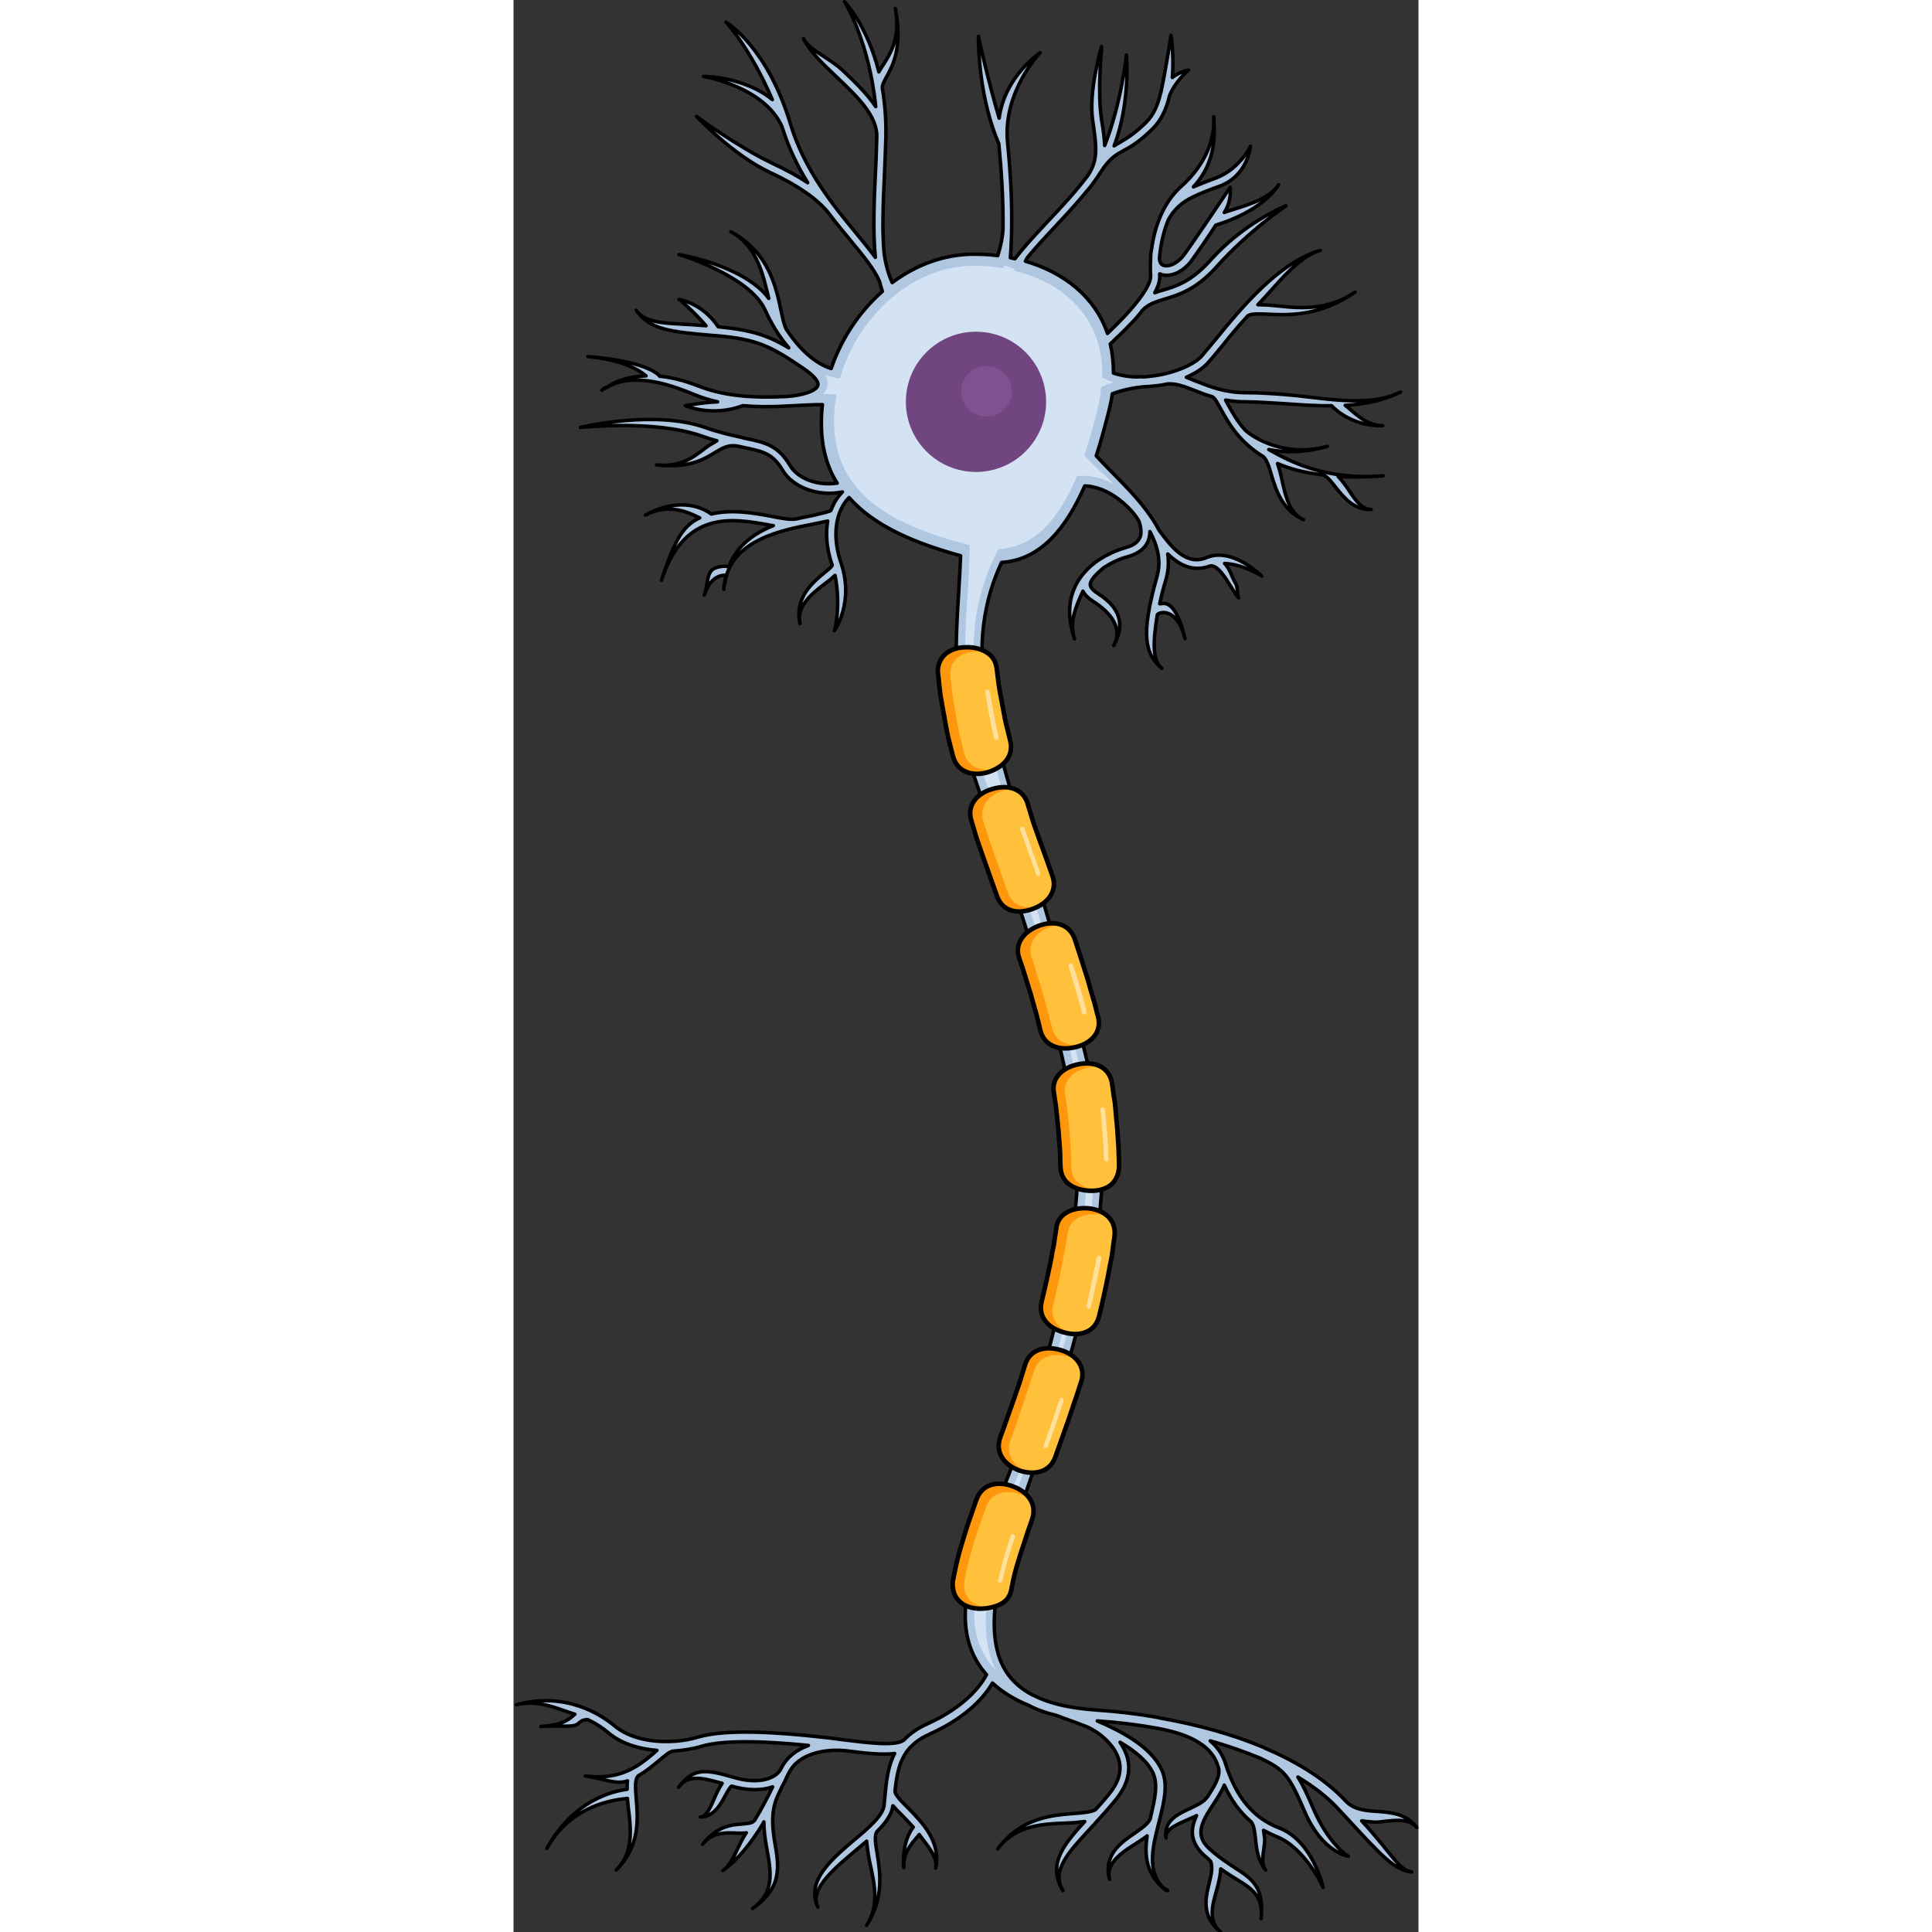<?xml version="1.0" encoding="utf-8"?>
<!-- Created by: Science Figures, www.sciencefigures.org, Generator: Science Figures Editor -->
<svg version="1.1" id="Layer_1" xmlns="http://www.w3.org/2000/svg" xmlns:xlink="http://www.w3.org/1999/xlink" 
	 width="800px" height="800px" viewBox="0 0 258.1 551" xml:space="preserve">
<rect x="0" y="0" width="258.1" height="551" fill="#333333" stroke="none"/>
<style type="text/css">
	.st0{fill:#B0C7E1;}
	.st1{fill:#D3E3F4;}
	.st2{fill:#714580;}
	.st3{fill:#7F528F;}
	.st4{fill:none;stroke:#000000;stroke-linecap:round;stroke-linejoin:round;stroke-miterlimit:10;}
	.st5{fill:#FFC13B;}
	.st6{fill:#FF970C;}
	.st7{fill:none;stroke:#000000;stroke-width:1.3;stroke-miterlimit:10;}
	.st8{opacity:0.5;fill:#FFFFFF;enable-background:new    ;}
</style>
<g>
	<g>
		<g>
			<g>
				<path class="st0" d="M60.1,166.6c-0.1,0.5-0.1,1-0.1,1.5C59.9,167.6,60,167.1,60.1,166.6z"/>
				<path class="st0" d="M185.9,538.7c0.2,0.2,0.4,0.3,0.7,0.5C186.4,539,186.1,538.8,185.9,538.7z"/>
				<path class="st0" d="M257.6,521.2c-3-4-7.4-4.3-11.3-4.6c-3.4-0.2-6.7-0.5-9-3c-5.3-5.7-13.1-10.8-22.7-14.9
					c-0.3-0.1-0.5-0.3-0.8-0.4l0,0c-8.6-3.6-18.5-6.4-29.3-8.3c-0.3-0.1-0.6-0.1-0.8-0.2l0,0c-5.6-1-11.5-1.7-17.5-2.1
					c-4.1-0.3-7.7-0.8-10.8-1.6c0,0,0,0,0,0l0,0c-2.7-0.7-5-1.5-7.1-2.6l0,0c0,0-0.1,0-0.1,0c-3.3-1.7-5.8-3.9-7.6-6.6
					c-5.6-8.6-4.5-23.2,3.6-45.8c13.5-37.9,27.5-80.9,22.8-111.5c-2.6-17.3-10.7-44.8-18.6-71.5c-5.5-18.6-10.6-36.1-13.2-47.8
					c-3.5-16.2-0.8-29.7,4-39.9c11.2-0.7,18.5-9.9,23.7-21.8c0.8,0,1.7,0.1,2.5,0.3c6.4,1.4,11.6,7.1,13,9.8c0.5,1.5,0.7,3,0.4,4.2
					c-0.5,1.5-1.8,2.6-4,3.2c-3.1,0.9-5.8,2.2-8.2,3.8c0,0,0,0,0,0c-2.7,1.9-4.8,4.2-6.2,6.9c-1.2,2.4-1.8,4.9-1.8,7.7
					c0,2.4,0.5,5,1.4,7.7c-1.7-4.8,0.7-9.9,2.4-13.6c0.5,1,1.5,2,2.9,2.9c5.2,3.3,8.5,7.8,5.9,12.6c3.3-6,1.8-10.8-4.5-14.8
					c-1.4-0.9-2.1-1.7-2.2-2.5c-0.1-1.3,1.7-3.1,3.7-4.8c2.1-1.4,4.5-2.6,7.2-3.3c3.1-0.9,5.1-2.6,5.8-5c0.2-0.7,0.3-1.4,0.3-2.1
					c2.2,4.1,3.3,8.5,2,12.9c-4.8,17-3.3,22.1,1.4,26.1c-2.5-2.1-2.7-6.6-1.3-15.2c0-0.2,0.6-0.7,1.8-0.7c1,0,4.4,0.5,6.1,7.4
					c-2.1-8.9-4.7-10.1-6.2-10c-0.4,0-0.7,0.1-1,0.1c0.4-2,1-4.4,1.8-7c0.7-2.5,0.8-4.8,0.5-7.2c3.1,3,7.1,5.3,12.1,3.4
					c2.1-0.3,4.3,3.3,5.9,5.9c0.8,1.3,1.5,2.5,2.2,3.2c-0.5-0.5-0.1-3-0.9-4.2c-1.1-1.8-1.6-4.2-3.1-5.6c5.2,0.2,10.6,3.5,10.6,3.6
					c-0.4-0.3-8.4-8.3-15.7-5.3c-5.7,2.4-9.8-2.6-13.6-7.8c-2-3.9-5-7.6-8.1-11l0,0c-1.8-1.9-3.6-3.8-5.3-5.5
					c-1.6-1.6-3.1-3.2-4.5-4.7c1.4-4.3,2.6-8.8,3.7-13.2c0.4-1.6,0.7-3.1,0.9-4.5c3.2-1.2,6.6-1.8,9-2v0c2.2-0.1,4.5-0.3,6.7-0.8
					c2.4-0.2,4.8,0.7,7.6,1.8c1.5,0.6,3.2,1.3,5.1,1.8c0.8,0.3,1.6,1.9,2.6,3.7c2.1,3.8,5.1,9.2,12,13.4c1,0.8,1.7,2.9,2.3,5.1
					c1.3,4.3,3.1,10.2,9.2,12.9c-5-2.2-5.5-9.4-6.7-13.7c-0.2-0.8-0.5-1.6-0.7-2.3c3.4,1.5,7.6,2.6,12.6,3.2v0
					c1.3,0.1,2.6,1.8,4,3.6c2.3,2.9,5.2,6.5,10.1,6.3c-3.6,0.1-5.9-5.3-8.1-7.9c-0.4-0.5-0.8-1-1.3-1.5c3.8,0.2,8.1,0.2,12.8-0.2
					c-16,1.3-26.1-3.8-32.6-7.5c4.4,0.9,10,1,16.7-0.9c-12,3.3-21.2-2.5-23.5-4.7c-2.2-2.5-3.6-5-4.7-7c-0.3-0.5-0.6-1-0.8-1.5
					c1.8,0.3,3.7,0.5,5.9,0.5c3.2,0,6.7,0.3,10.5,0.5c4.5,0.3,9.2,0.7,13.8,0.6c1.4,1.5,6.4,5.9,14.6,5.7c-4.9,0.1-8.6-4.3-10.7-5.8
					c5.6-0.3,11-1.4,15.8-3.8c-9.2,4.7-22.6,1.5-33.3,0.7c-3.8-0.3-7.4-0.5-10.7-0.5c-6.1,0-10.3-1.7-14.1-3.2c-1-0.4-2.1-0.8-3-1.2
					c2.5-1.1,4.8-2.5,6.4-4.4c1.2-1.3,2.5-3,4.1-4.9c2-2.5,4.3-5.3,6.9-8.1v0c0.7-0.8,3.1-0.7,5.8-0.6c5.9,0.3,14.8,0.7,24.9-6.3
					c-9.4,6.5-19.3,4-24.8,3.7c-1.1,0-2-0.1-2.9-0.1c5.6-5.8,11.2-13.6,17.8-15.5c-11.8,3.4-22.6,16.5-29.7,25.2
					c-1.6,1.9-2.9,3.5-4,4.8c-1.9,2.2-6,4.1-10.6,5.2c-0.5,0.1-0.9,0.2-1.4,0.3l0,0c-1.6,0.3-3.3,0.5-4.9,0.6l0-0.1
					c-0.5,0-1,0.1-1.5,0.1c-2.4,0-4.8-0.4-6.9-1.1c0-3-0.3-5.7-0.9-8.3c2.1-2,4.1-3.9,5.8-5.7c1.3-1.3,2.4-2.6,3.3-3.8
					c1.7-1.9,3.8-2.5,6.4-3.3c3.9-1.2,8.9-2.6,14.8-9.2c9.3-10.4,19.7-17.3,19.8-17.4c-0.5,0.2-12,4.8-21.7,15.7
					c-5.4,6-9.8,7.3-13.6,8.4c-0.7,0.2-1.4,0.4-2.1,0.7c1-1.9,1.5-3.5,1.4-4.9c0-0.2,0-0.4,0-0.5c0,0,0,0,0,0
					c2.8,1.3,6.9-0.5,9.4-4.2c1.7-2.4,4.3-6.1,6.6-9.7c2.4-0.7,13.2-4.2,17.9-11.5c-3,4.7-11.5,6.4-15.5,7.9
					c2.2-3.2,1.7-7.1,1.7-7.2c-0.1,0.1-8.8,13.2-12.9,18.9c-2,2.9-4.8,4-6.3,3.3c-0.6-0.3-0.9-0.9-1-1.8c0.3-3.4,1-7.4,2.6-11.2
					c2.9-5.1,6.7-6.5,12.9-8.9l1.7-0.6c8-3,8.7-11.1,8.8-11.4c0,0.1-3.2,6.5-9.7,9l-1.6,0.6c-1.8,0.7-3.4,1.3-5,2
					c6.7-7.2,6.1-15.4,5.8-20c0.4,6.3-2.3,13.6-9.2,19.8c-5.3,4.7-7.7,11.8-8.5,17.8c-0.2,0.9-0.3,1.7-0.3,2.5c0,0.1,0,0.2,0,0.3
					c-0.1,1.9-0.1,3.6,0,4.9c0.2,2.9-4.5,9.1-12.3,16.5C165.9,84.7,157,77.7,146,74.5c0.2-0.4,0.4-0.8,0.6-1.1
					c2.3-2.8,5-5.7,7.8-8.7c3.3-3.5,6.6-7.1,9.7-10.9v0c0.5-0.6,0.9-1.1,1.3-1.7c0.4-0.5,0.8-1.1,1.2-1.7c0.6-0.9,1.2-1.8,1.8-2.7
					c2-2.7,3.5-3.6,5.5-4.7c2.1-1.1,4.7-2.6,8.5-6.4c2.4-2.4,3.9-5.8,4.7-9.3c1.5-3.9,5.2-7.2,5.4-7.3c-0.2,0-2.4,0.4-4.6,2.1
					c0.5-6.1-0.3-11.6-0.4-12c0,0.1-1.3,8.9-2.9,16.4c0,0.1-0.1,0.1-0.1,0.2l0,0c-0.7,3.1-1.9,6-4,8.1c-3.6,3.6-5.9,4.8-7.9,6
					c-0.5,0.3-0.9,0.5-1.3,0.8c4.6-12.1,3.6-25.2,3.5-25.9c0,0.2-1.5,13.9-6.2,25.8c-0.1-2.2-0.4-4.6-0.9-7.4
					c-1.2-8.1,0-19.6,0-19.8l0-1c-0.1,0.5-3.8,12.7-2.5,21.2c1.1,7.5,1.6,11.2-1.5,15.7c-3.5,4.6-7.4,8.8-11.2,12.8
					c-2.8,3-5.6,6-8,8.9l0,0c0,0,0,0,0,0c-0.5,0.6-1,1.3-1.5,1.9c-0.4-0.1-0.8-0.2-1.3-0.3c0.9-11.9,0.1-23.8-0.8-32.9
					c-1.4-14.4,9.2-25.5,9.3-25.6c-0.4,0.4-10.1,6.8-11.7,18.7c-3.4-11.7-5.9-23.1-5.9-23.3c0,0.1,0,0.2,0,0.5
					c0,2.9,0.3,17.3,5.8,30.1c0.7,7,1.3,15.5,1.2,24.3l0,0c-0.1,2.2-0.6,4.8-1.5,7.6c-2.2-0.3-4.5-0.4-6.8-0.4
					c-8.6,0-16.6,3.1-23.3,8.1c-1-2.2-1.8-4.9-2.3-8.3h0c-0.6-6.6-0.3-14.1,0.1-22.6c0.1-3.4,0.3-6.8,0.4-10.4
					c0.1-5.2-0.3-9.9-1-14.1c-0.1-0.9,0.4-1.8,1.2-3.3c1.8-3.3,4.6-8.3,2.5-19.5c1.9,10.1-3,14.9-4.7,18.1
					c-3.3-13.1-9.4-19.6-9.8-20c0.1,0.1,7,11.2,8.9,29.9c-2.4-3.6-5.9-7-9.4-10.3c-3.8-3.6-9.6-5.8-11.2-9.1
					c1.8,3.7,5.5,7.2,9.4,10.9c5.8,5.5,11.7,11.1,11.5,17.2v0c-0.1,3.6-0.2,7.1-0.4,10.4c-0.4,9-0.7,17,0,23.9
					c-1.6-2.1-3.4-4.4-5.4-6.8c-6.6-8-14.8-18-18.8-31.2C72.5,13.7,61.1,6.6,60.6,6.3c0.1,0.1,6.9,7.4,13.2,22.1
					c-2.5-2.1-5.7-3.7-9.4-4.9c-5.4-1.7-10-1.7-10.2-1.7c0.2,0,17.5,3,22.4,14.4c1.8,5.9,4.4,11.2,7.3,15.9c-2.7-1.8-6-3.6-9.8-5.4
					c-10-4.7-21.8-13.4-21.9-13.5c0.4,0.4,10.4,11,20.8,15.9c8.2,3.8,13.7,7.7,16.9,11.7h0c2,2.7,4.1,5.2,6,7.5
					c3.8,4.6,7.1,8.6,8.5,12c0.2,0.9,0.5,1.9,0.8,2.8c-6.6,5.8-11.7,13.5-14.6,22c-4.5-1.4-9-5.4-12.8-11.2l0,0
					c-0.6-1.1-1-3-1.5-5.3c-1.4-6.7-3.5-16.7-14.3-22.5c7.8,4.2,9.3,13.1,10.8,19C66,75.9,48,72.7,47.2,72.6
					c0.2,0,20.1,6.1,24.5,15.7c1.9,4.2,4.2,7.9,6.8,10.9c-6-3.6-10.7-5.1-20.1-6c-4.6-6.8-10.9-7.7-11.2-7.8c0.1,0,4,3.2,7.7,7.5
					C44.7,92,38.1,92.8,35,88.5c4,5.6,9.6,6.1,22.1,7.2l0.3,0c11.9,1,15.7,2.8,25.6,9.6c2.6,1.8,4.1,3.5,3.8,4.6
					c-0.4,1.6-4.4,2.9-9.1,3.2c0,0,0,0,0,0c-10.8,0.5-18.4-0.4-25.2-3.1c-2.4-0.9-6.3-2.3-10.8-2.7c-1.2-1.6-6.6-4.5-20.5-5.6
					c9.2,0.8,14.2,3.5,16.6,5.5c-4,0.1-8.1,1-11.7,3.6c8.2-5.5,20.9-0.1,25.4,1.7c2.2,0.9,4.4,1.6,6.7,2.1c-4.7,0.2-9.1,1.1-9.2,1.1
					c0.3,0.1,7.6,3.3,16.4,0l0,0c3.7,0.3,7.7,0.4,12.4,0.1c0.7,0,1.3-0.1,2.1-0.1c2.5-0.1,5.3-0.3,8.2-0.3c-0.2,1.8-0.3,3.5-0.3,5.3
					c0,6.8,1.6,12.5,4.5,17.1c-0.1,0-0.1,0-0.2,0c-5.4,0.8-11-1.3-13.2-5c-3.5-5.8-7-6.6-12.9-7.8c-0.2,0-0.5-0.1-0.7-0.2
					c-0.3-0.1-0.6-0.1-0.9-0.2c-2.7-0.6-5.9-1.3-9.8-2.7c-14.2-5-34.7-0.2-35.5,0c0.2,0,21.2-2.3,34.7,2.5c1.5,0.5,2.9,1,4.2,1.3
					c-0.7,0.4-1.3,0.8-2,1.2c-3.1,1.9-6.9,6.6-15.2,5.7c9.2,1,13.3-1.5,16.6-3.5c2.5-1.5,4.1-2.5,7.3-1.7c0.3,0.1,0.6,0.1,0.9,0.2
					c5.7,1.2,8.3,1.7,11.2,6.6c2.8,4.6,9.4,7.2,15.8,6.3c0.4-0.1,0.8-0.1,1.2-0.2c-0.9,0.9-1.6,1.9-2.2,2.9
					c-0.4,0.8-0.8,1.6-1.1,2.4c-0.6,0.4-3.1,0.9-5.1,1.4c-1.4,0.3-3.1,0.6-4.8,1c-1.7,0.3-4.3-0.2-7.3-0.8c-4.9-0.9-11-2-16.9-0.6
					c-2-1.5-8.5-5.2-18.8,0.3c6.9-3.7,13-0.4,15.5,0.8c-5.3,2.3-7.7,8-10.9,17.8c6.6-20.2,20.4-17.6,30.6-15.8
					c0.5,0.1,0.9,0.2,1.3,0.2c-5.3,2.1-10.4,5.6-12.7,11.7c-1-0.2-2.5-0.2-4.1,0.5c-2.3,1.1-1.7,4.2-2.9,7.6
					c0.9-2.7,2.3-4.5,3.9-5.2c0.9-0.4,1.7-0.5,2.3-0.4c-0.2,0.8-0.3,1.7-0.4,2.6c1.6-13.1,17.5-15.7,25.6-17.3
					c1.5-0.3,2.8-0.6,3.8-0.8c-0.2,1.2-0.3,2.4-0.3,3.7c0,2.8,0.5,5.8,1.6,8.9c-0.2,0.5-1.4,1.5-2.3,2.2c-2.8,2.3-7.2,6-7.2,11.7
					c0,0.9,0.1,1.8,0.3,2.7c-1.3-5.8,5.4-9.9,8.5-12.4c0.5-0.4,1-0.9,1.5-1.3c1.7,8.4,0,15.5-0.2,15.8c0.2-0.3,5.7-8.2,1.9-19.4
					c-2.1-6.1-1.9-12,0.5-16.2c0.5-0.9,1.1-1.7,1.8-2.4c7.2,8.2,18.8,13,31.8,16.6c-0.1,2.9-0.3,6.2-0.5,9.8
					c-0.9,14.3-2.2,33.9,4.4,53.2c1.2,3.6,2.6,7.6,4.1,11.7c10.7,30.7,26.8,77,25.3,104.4c-1.6,29.6-12.9,67.8-22.7,90.7
					c-5.6,13.2-12.7,29.7-7.4,42.6c1,2.4,2.4,4.7,4.2,6.7c-1.4,2.7-5.7,9-17,14.1c-2.9,1.3-5,2.9-6.6,4.6
					c-2.5,1.8-10.6,0.7-17.9-0.2c-1.9-0.3-3.8-0.5-5.7-0.7c-11.6-1.3-27-2.4-35,0c-2.1,0.6-4.5,1.1-6.9,1.2v0c0,0-0.1,0-0.1,0
					c-6.1,0.4-12.6-0.8-16.9-4.4c-3.7-3.1-13.9-9.9-28-6c6.3-1.7,12.3,1.4,16.7,2.7c-0.3,0.2-0.5,0.4-0.7,0.6
					c-1.4,1.1-3.1,2.5-9,2.9c6.7-0.4,9,0.4,10.6-0.8c0.9-0.8,1.4-1.1,2.7-1.2c2.8,1.3,4.8,2.8,6.1,3.9c3.6,3,8.6,4.5,13.7,4.9
					c-0.3,0.2-0.6,0.5-0.9,0.8c-1.4,1.2-3,2.5-4.9,3.7c-0.3,0.1-0.5,0.3-0.7,0.4c-3.3,1.9-7.7,3.2-13.9,2.4c5.1,0.7,8.7,2.6,12,1.4
					c-0.1,0.7-0.1,1.5-0.1,2.4c-3.9,0.5-15.3,3-22.9,16.9c7-12.7,19.5-13.9,23-14.3c0,0.1,0,0.2,0,0.3c0.4,5.5,2.8,14.3-3.2,20.1
					c6.8-6.7,6.2-14.5,5.7-20.3c-0.3-3.7-0.4-5.9,0.8-6.7c2.3-1.3,4.1-2.9,5.7-4.2c1.7-1.4,3.1-2.7,4.2-2.7v0
					c2.7-0.2,5.4-0.6,7.7-1.3c6.8-2.1,19.9-1.4,30.7-0.3c-3.3,1.2-6.2,3.3-7.8,6.6c0,0,0,0,0,0c-1.3,2.7-6.1,4.7-13.5,2.5
					c0,0,0,0,0,0l0,0c0,0,0,0,0,0c-7.6-2.2-11.4-3-15.7,2.8c2.9-3.9,7.1-2.5,12.4-1.1c-0.4,0.6-0.8,1.3-1.2,2.1
					c-1.3,2.3-2.7,7.5-5,7.5c3.8,0,5.8-3.6,7.2-6.3c0.5-0.9,1.3-2.3,1.7-2.5c4.5,1.3,8.6,1.3,11.7,0.2c-1.4,2.9-3.1,6.2-5.1,9.5
					c-0.6,0.8-1.5,0.9-3.5,1.1c-3,0.2-7.2,0.5-11.4,5.8c3.5-4.4,8.7-3,11.6-3.2c0.3,0,0.6,0,0.9-0.1c-2.4,3.4-3.6,8.5-6.7,10.8
					c4.5-3.3,8.2-8.1,11.2-13c0,0,0,0,0,0l0,0c0.2-0.3,0.4-0.6,0.5-0.9c0,2.3,0.3,4.7,0.8,7.4c1.3,7,2.3,12.7-4,17.3
					c7.3-5.2,7.9-10.1,6.5-17.7c-1.3-7.3-1-11.2,1.1-15.4c0.5-1.1,1-2.1,1.5-3c0.4-0.9,0.8-1.8,1.2-2.5c2.9-5.9,11-7.1,17.1-6.3
					c5.1,0.7,9.7,1.1,13.1,0.7c-2,3.8-2.4,8.2-2.8,12.5c-0.1,0.7-0.1,1.5-0.2,2.2c-0.3,3-4.5,6.6-8.6,10
					c-5.3,4.5-11.2,9.6-11.2,15.2c0,1.3,0.3,2.5,0.9,3.9c-2.7-5.4,5.8-11.9,11.9-17.1c0.7-0.6,1.3-1.1,2-1.7
					c0.1,1.2,0.3,2.5,0.5,3.9c0.8,5.3,4,13.2-0.5,20.1c5-7.7,3.9-15.1,3-20.5c-0.5-3.1-0.9-5.5,0.2-6.5c2.3-2.3,4-4.7,4.3-7.1
					c0,0,0,0,0,0c0.7,0.8,1.4,1.5,2.3,2.4c1.1,1.1,2.3,2.4,3.5,3.7c-1.1,1.4-2.8,4.5-2.8,9.9c0,0.5,0,1.1,0.1,1.6
					c-0.3-5,3.5-8,4.4-9.4c1.8,2.6,5.4,6.2,4.7,9.6c1.6-7.6-3.9-13.1-7.9-17.2c-1.8-1.8-3.8-3.8-3.7-4.8c0.5-4.7,1.2-8.9,4.2-12.3
					c0.2-0.2,0.4-0.4,0.6-0.6c1.3-1.3,3-2.4,5.2-3.4c11.1-5,15.9-11.2,17.8-14.5c2.7,2.5,6.2,4.7,10.4,6.4c2.2,1.2,4.8,2.1,7.7,2.8
					c0.6,0.2,1.2,0.4,1.9,0.7c2,0.7,4.4,1.6,7,2.6v0c3,1.3,7.9,4.9,9.1,9.6c0.8,3.1-0.2,6.3-2.8,9.5c-1.3,1.6-2.6,3.1-3.9,4.5
					c-1.2,0.7-3.5,0.9-6.1,1.1c-6.4,0.5-15.2,1.2-21.8,10.1c5.9-8,15.8-7,22-7.5c1-0.1,1.9-0.2,2.8-0.3c-4.3,4.7-8,9-8,13.8
					c0,1.9,0.5,3.8,1.8,5.9c-3.6-6,2.1-11.5,9-19c1.9-2.1,4.1-4.5,6.2-7.1c3.1-3.9,4.2-7.8,3.2-11.7c-0.4-1.6-1.2-3.1-2.1-4.5
					c4.1,2.4,7.7,5.3,9.3,8.6c1.6,3.3,0.6,7.6-0.5,12.2c0,0.2-0.1,0.4-0.1,0.6c-0.3,1.6-2.4,3-4.5,4.5c-3.4,2.3-7.6,5.2-7.6,10.4
					c0,0.9,0.1,1.8,0.4,2.8c-1.3-5.3,4.8-8.4,8.7-11c0.7-0.5,1.4-0.9,2-1.4c-0.8,5.5-0.4,11.1,5.4,15.5c-6.3-5.1-3.4-13.7-1.7-20.7
					c1.2-4.8,2.4-9.9,0.3-14c-3-6.1-10.9-10.5-18.2-13.6c5.9,0.4,11.6,1.1,17.1,2.1c4.7,0.9,14.8,3,17.2,10.5
					c0.1,0.3,0.2,0.6,0.3,0.9c0.5,2.5-1.3,5.2-3.2,8.2l-0.1,0c-0.8,1.4-2.9,2.3-4.9,3.3c-3.1,1.4-6.9,3.2-6.9,7.2
					c0,0.4,0,0.8,0.1,1.2c-0.5-2.8,4.3-4.3,7.9-6c0.3-0.1,0.6-0.3,0.8-0.4c-0.7,1.5-1.2,3.1-1.2,4.7c0,2.1,0.9,4.3,3.2,6.5
					c0.7,0.6,1.4,1.2,2,1.8c0.7,1.7,0.2,3.8-0.4,6.3c-0.4,1.7-0.9,3.6-0.9,5.6c0,2.8,0.9,5.7,4.2,8.3c-4.3-3.5-1.8-9.3-0.8-13.3
					c0.4-1.6,0.7-3.1,0.8-4.7c0.9,0.6,1.7,1.2,2.5,1.7c4.9,3.2,9.9,5,9,12.5c1-9-2.6-11.4-7.6-14.6c-2.1-1.4-4.6-3-7.2-5.4
					c-4.1-3.8-2.3-7.4,1.3-12.8c1.1-1.7,2.3-3.5,3-5.3c2,4.4,4.6,7.9,7.7,10.5c0.8,1.1,1,2.8,1.2,4.8c0.3,2.8,0.6,6,2.9,8.9
					c-1.8-2.3,0-6.6-0.3-9.2c-0.1-0.7-0.2-1.4-0.3-2.1c1.1,0.6,2.3,1.2,3.5,1.7c8.3,3.1,13.5,14.5,13.5,14.6
					c-0.1-0.5-3.1-13.4-12.6-17c-7.3-2.8-12.3-8.8-15.3-18.5c-0.8-2.6-2.4-4.7-4.3-6.3c5.1,1.4,9.8,3.1,14.2,4.9
					c7,3.3,8.3,4.9,12.8,15.4c5,11.5,12.1,12.5,12.4,12.6c-0.2,0-5.7-3.6-10-13.6c-1.7-4-3-6.8-4.4-9c4.6,2.8,8.5,5.8,11.5,9.1
					c0,0,0,0,0,0l1.5,1.6c11.7,12.7,14.5,15.7,19.5,16.4c-3.7-0.5-5.8-5.4-14.3-14.6c1.3,0.2,2.7,0.3,4.1,0.4
					C249.9,519.4,255.2,518.1,257.6,521.2z"/>
				<path class="st0" d="M26.1,110.6c-0.3,0.2-0.6,0.4-0.9,0.7C25.5,111,25.8,110.8,26.1,110.6z"/>
			</g>
			<path class="st1" d="M162.8,129.8c1.5-4.3,2.7-8.8,3.8-13.3c0.5-2.1,0.8-4.1,1-6.1c1.1-0.5,2.3-1,3.5-1.4c-1-0.3-1.9-0.6-2.7-1.1
				c-0.2-0.1-0.4-0.2-0.5-0.3c0.5-16.7-10.7-26.9-25.1-30.4c0-0.2,0-0.3,0.1-0.5l-2.9-1c-0.1,0.3-0.2,0.6-0.3,0.8
				c-2.7-0.5-5.5-0.7-8.3-0.7c-18,0-33.3,14.7-38.3,32.1c-1.4-0.1-2.8-0.5-4.2-1c0.5,0.8,0.7,1.6,0.7,2.4c0,0.3,0,0.7-0.1,1
				c-0.2,0.8-0.7,1.5-1.3,2.1c1.3,0,2.6,0,3.9,0.1c-0.4,2.5-0.7,5-0.7,7.5c0,21.6,17.6,30,38.7,35.5c0,0.4,0,0.8,0,1.3
				c0,3.2-0.3,7-0.5,11.4c-0.4,5.5-0.8,11.6-0.8,18.3c0,13,1.6,24,5,33.9c1.2,3.6,2.6,7.5,4.1,11.7c10.2,29.2,25.6,73.4,25.6,101.6
				c0,1.3,0,2.6-0.1,3.8c-1.6,29.9-13,68.4-22.9,91.5c-4.2,9.9-9.1,21.2-9.1,31.4c0,3.4,0.6,6.5,1.7,9.2c0.9,2.1,2.1,4.1,3.7,5.9
				l0.8,0.9l0.1,0.1c-2-3.7-3-8.2-3-13.7c0-8.4,2.4-19.1,7.2-32.8c11.4-32.1,23.6-68.7,23.6-97.6c0-4.5-0.3-8.7-0.9-12.6
				c-2.6-17.1-10.7-44.6-18.5-71.2c-5.5-18.6-10.6-36.2-13.2-48c-1.1-5.1-1.7-10.1-1.7-15.1c0-11.2,2.9-21,7.1-28.9
				c10.7-0.5,17.6-9.4,22.4-20.8c1.8-0.2,3.6-0.1,5.4,0.3c1.7,0.4,3.4,1.1,5,1.9c-0.7-0.7-1.4-1.4-2-2.1
				C166.6,133.9,164.5,131.8,162.8,129.8z"/>
			<circle class="st2" cx="131.9" cy="114.6" r="20"/>
			<circle class="st3" cx="134.9" cy="111.6" r="7.2"/>
			<g>
				<path class="st4" d="M60.1,166.6c-0.1,0.5-0.1,1-0.1,1.5C59.9,167.6,60,167.1,60.1,166.6z"/>
				<path class="st4" d="M185.9,538.7c0.2,0.2,0.4,0.3,0.7,0.5C186.4,539,186.1,538.8,185.9,538.7z"/>
				<path class="st4" d="M257.6,521.2c-3-4-7.4-4.3-11.3-4.6c-3.4-0.2-6.7-0.5-9-3c-5.3-5.7-13.1-10.8-22.7-14.9
					c-0.3-0.1-0.5-0.3-0.8-0.4l0,0c-8.6-3.6-18.5-6.4-29.3-8.3c-0.3-0.1-0.6-0.1-0.8-0.2l0,0c-5.6-1-11.5-1.7-17.5-2.1
					c-4.1-0.3-7.7-0.8-10.8-1.6c0,0,0,0,0,0l0,0c-2.7-0.7-5-1.5-7.1-2.6l0,0c0,0-0.1,0-0.1,0c-3.3-1.7-5.8-3.9-7.6-6.6
					c-5.6-8.6-4.5-23.2,3.6-45.8c13.5-37.9,27.5-80.9,22.8-111.5c-2.6-17.3-10.7-44.8-18.6-71.5c-5.5-18.6-10.6-36.1-13.2-47.8
					c-3.5-16.2-0.8-29.7,4-39.9c11.2-0.7,18.5-9.9,23.7-21.8c0.8,0,1.7,0.1,2.5,0.3c6.4,1.4,11.6,7.1,13,9.8c0.5,1.5,0.7,3,0.4,4.2
					c-0.5,1.5-1.8,2.6-4,3.2c-3.1,0.9-5.8,2.2-8.2,3.8c0,0,0,0,0,0c-2.7,1.9-4.8,4.2-6.2,6.9c-1.2,2.4-1.8,4.9-1.8,7.7
					c0,2.4,0.5,5,1.4,7.7c-1.7-4.8,0.7-9.9,2.4-13.6c0.5,1,1.5,2,2.9,2.9c5.2,3.3,8.5,7.8,5.9,12.6c3.3-6,1.8-10.8-4.5-14.8
					c-1.4-0.9-2.1-1.7-2.2-2.5c-0.1-1.3,1.7-3.1,3.7-4.8c2.1-1.4,4.5-2.6,7.2-3.3c3.1-0.9,5.1-2.6,5.8-5c0.2-0.7,0.3-1.4,0.3-2.1
					c2.2,4.1,3.3,8.5,2,12.9c-4.8,17-3.3,22.1,1.4,26.1c-2.5-2.1-2.7-6.6-1.3-15.2c0-0.2,0.6-0.7,1.8-0.7c1,0,4.4,0.5,6.1,7.4
					c-2.1-8.9-4.7-10.1-6.2-10c-0.4,0-0.7,0.1-1,0.1c0.4-2,1-4.4,1.8-7c0.7-2.5,0.8-4.8,0.5-7.2c3.1,3,7.1,5.3,12.1,3.4
					c2.1-0.3,4.3,3.3,5.9,5.9c0.8,1.3,1.5,2.5,2.2,3.2c-0.5-0.5-0.1-3-0.9-4.2c-1.1-1.8-1.6-4.2-3.1-5.6c5.2,0.2,10.6,3.5,10.6,3.6
					c-0.4-0.3-8.4-8.3-15.7-5.3c-5.7,2.4-9.8-2.6-13.6-7.8c-2-3.9-5-7.6-8.1-11l0,0c-1.8-1.9-3.6-3.8-5.3-5.5
					c-1.6-1.6-3.1-3.2-4.5-4.7c1.4-4.3,2.6-8.8,3.7-13.2c0.4-1.6,0.7-3.1,0.9-4.5c3.2-1.2,6.6-1.8,9-2v0c2.2-0.1,4.5-0.3,6.7-0.8
					c2.4-0.2,4.8,0.7,7.6,1.8c1.5,0.6,3.2,1.3,5.1,1.8c0.8,0.3,1.6,1.9,2.6,3.7c2.1,3.8,5.1,9.2,12,13.4c1,0.8,1.7,2.9,2.3,5.1
					c1.3,4.3,3.1,10.2,9.2,12.9c-5-2.2-5.5-9.4-6.7-13.7c-0.2-0.8-0.5-1.6-0.7-2.3c3.4,1.5,7.6,2.6,12.6,3.2v0
					c1.3,0.1,2.6,1.8,4,3.6c2.3,2.9,5.2,6.5,10.1,6.3c-3.6,0.1-5.9-5.3-8.1-7.9c-0.4-0.5-0.8-1-1.3-1.5c3.8,0.2,8.1,0.2,12.8-0.2
					c-16,1.3-26.1-3.8-32.6-7.5c4.4,0.9,10,1,16.7-0.9c-12,3.3-21.2-2.5-23.5-4.7c-2.2-2.5-3.6-5-4.7-7c-0.3-0.5-0.6-1-0.8-1.5
					c1.8,0.3,3.7,0.5,5.9,0.5c3.2,0,6.7,0.3,10.5,0.5c4.5,0.3,9.2,0.7,13.8,0.6c1.4,1.5,6.4,5.9,14.6,5.7c-4.9,0.1-8.6-4.3-10.7-5.8
					c5.6-0.3,11-1.4,15.8-3.8c-9.2,4.7-22.6,1.5-33.3,0.7c-3.8-0.3-7.4-0.5-10.7-0.5c-6.1,0-10.3-1.7-14.1-3.2c-1-0.4-2.1-0.8-3-1.2
					c2.5-1.1,4.8-2.5,6.4-4.4c1.2-1.3,2.5-3,4.1-4.9c2-2.5,4.3-5.3,6.9-8.1v0c0.7-0.8,3.1-0.7,5.8-0.6c5.9,0.3,14.8,0.7,24.9-6.3
					c-9.4,6.5-19.3,4-24.8,3.7c-1.1,0-2-0.1-2.9-0.1c5.6-5.8,11.2-13.6,17.8-15.5c-11.8,3.4-22.6,16.5-29.7,25.2
					c-1.6,1.9-2.9,3.5-4,4.8c-1.9,2.2-6,4.1-10.6,5.2c-0.5,0.1-0.9,0.2-1.4,0.3l0,0c-1.6,0.3-3.3,0.5-4.9,0.6l0-0.1
					c-0.5,0-1,0.1-1.5,0.1c-2.4,0-4.8-0.4-6.9-1.1c0-3-0.3-5.7-0.9-8.3c2.1-2,4.1-3.9,5.8-5.7c1.3-1.3,2.4-2.6,3.3-3.8
					c1.7-1.9,3.8-2.5,6.4-3.3c3.9-1.2,8.9-2.6,14.8-9.2c9.3-10.4,19.7-17.3,19.8-17.4c-0.5,0.2-12,4.8-21.7,15.7
					c-5.4,6-9.8,7.3-13.6,8.4c-0.7,0.2-1.4,0.4-2.1,0.7c1-1.9,1.5-3.5,1.4-4.9c0-0.2,0-0.4,0-0.5c0,0,0,0,0,0
					c2.8,1.3,6.9-0.5,9.4-4.2c1.7-2.4,4.3-6.1,6.6-9.7c2.4-0.7,13.2-4.2,17.9-11.5c-3,4.7-11.5,6.4-15.5,7.9
					c2.2-3.2,1.7-7.1,1.7-7.2c-0.1,0.1-8.8,13.2-12.9,18.9c-2,2.9-4.8,4-6.3,3.3c-0.6-0.3-0.9-0.9-1-1.8c0.3-3.4,1-7.4,2.6-11.2
					c2.9-5.1,6.7-6.5,12.9-8.9l1.7-0.6c8-3,8.7-11.1,8.8-11.4c0,0.1-3.2,6.5-9.7,9l-1.6,0.6c-1.8,0.7-3.4,1.3-5,2
					c6.7-7.2,6.1-15.4,5.8-20c0.4,6.3-2.3,13.6-9.2,19.8c-5.3,4.7-7.7,11.8-8.5,17.8c-0.2,0.9-0.3,1.7-0.3,2.5c0,0.1,0,0.2,0,0.3
					c-0.1,1.9-0.1,3.6,0,4.9c0.2,2.9-4.5,9.1-12.3,16.5C165.9,84.7,157,77.7,146,74.5c0.2-0.4,0.4-0.8,0.6-1.1
					c2.3-2.8,5-5.7,7.8-8.7c3.3-3.5,6.6-7.1,9.7-10.9v0c0.5-0.6,0.9-1.1,1.3-1.7c0.4-0.5,0.8-1.1,1.2-1.7c0.6-0.9,1.2-1.8,1.8-2.7
					c2-2.7,3.5-3.6,5.5-4.7c2.1-1.1,4.7-2.6,8.5-6.4c2.4-2.4,3.9-5.8,4.7-9.3c1.5-3.9,5.2-7.2,5.4-7.3c-0.2,0-2.4,0.4-4.6,2.1
					c0.5-6.1-0.3-11.6-0.4-12c0,0.1-1.3,8.9-2.9,16.4c0,0.1-0.1,0.1-0.1,0.2l0,0c-0.7,3.1-1.9,6-4,8.1c-3.6,3.6-5.9,4.8-7.9,6
					c-0.5,0.3-0.9,0.5-1.3,0.8c4.6-12.1,3.6-25.2,3.5-25.9c0,0.2-1.5,13.9-6.2,25.8c-0.1-2.2-0.4-4.6-0.9-7.4
					c-1.2-8.1,0-19.6,0-19.8l0-1c-0.1,0.5-3.8,12.7-2.5,21.2c1.1,7.5,1.6,11.2-1.5,15.7c-3.5,4.6-7.4,8.8-11.2,12.8
					c-2.8,3-5.6,6-8,8.9l0,0c0,0,0,0,0,0c-0.5,0.6-1,1.3-1.5,1.9c-0.4-0.1-0.8-0.2-1.3-0.3c0.9-11.9,0.1-23.8-0.8-32.9
					c-1.4-14.4,9.2-25.5,9.3-25.6c-0.4,0.4-10.1,6.8-11.7,18.7c-3.4-11.7-5.9-23.1-5.9-23.3c0,0.1,0,0.2,0,0.5
					c0,2.9,0.3,17.3,5.8,30.1c0.7,7,1.3,15.5,1.2,24.3l0,0c-0.1,2.2-0.6,4.8-1.5,7.6c-2.2-0.3-4.5-0.4-6.8-0.4
					c-8.6,0-16.6,3.1-23.3,8.1c-1-2.2-1.8-4.9-2.3-8.3h0c-0.6-6.6-0.3-14.1,0.1-22.6c0.1-3.4,0.3-6.8,0.4-10.4
					c0.1-5.2-0.3-9.9-1-14.1c-0.1-0.9,0.4-1.8,1.2-3.3c1.8-3.3,4.6-8.3,2.5-19.5c1.9,10.1-3,14.9-4.7,18.1
					c-3.3-13.1-9.4-19.6-9.8-20c0.1,0.1,7,11.2,8.9,29.9c-2.4-3.6-5.9-7-9.4-10.3c-3.8-3.6-9.6-5.8-11.2-9.1
					c1.8,3.7,5.5,7.2,9.4,10.9c5.8,5.5,11.7,11.1,11.5,17.2v0c-0.1,3.6-0.2,7.1-0.4,10.4c-0.4,9-0.7,17,0,23.9
					c-1.6-2.1-3.4-4.4-5.4-6.8c-6.6-8-14.8-18-18.8-31.2C72.5,13.7,61.1,6.6,60.6,6.3c0.1,0.1,6.9,7.4,13.2,22.1
					c-2.5-2.1-5.7-3.7-9.4-4.9c-5.4-1.7-10-1.7-10.2-1.7c0.2,0,17.5,3,22.4,14.4c1.8,5.9,4.4,11.2,7.3,15.9c-2.7-1.8-6-3.6-9.8-5.4
					c-10-4.7-21.8-13.4-21.9-13.5c0.4,0.4,10.4,11,20.8,15.9c8.2,3.8,13.7,7.7,16.9,11.7h0c2,2.7,4.1,5.2,6,7.5
					c3.8,4.6,7.1,8.6,8.5,12c0.2,0.9,0.5,1.9,0.8,2.8c-6.6,5.8-11.7,13.5-14.6,22c-4.5-1.4-9-5.4-12.8-11.2l0,0
					c-0.6-1.1-1-3-1.5-5.3c-1.4-6.7-3.5-16.7-14.3-22.5c7.8,4.2,9.3,13.1,10.8,19C66,75.9,48,72.7,47.2,72.6
					c0.2,0,20.1,6.1,24.5,15.7c1.9,4.2,4.2,7.9,6.8,10.9c-6-3.6-10.7-5.1-20.1-6c-4.6-6.8-10.9-7.7-11.2-7.8c0.1,0,4,3.2,7.7,7.5
					C44.7,92,38.1,92.8,35,88.5c4,5.6,9.6,6.1,22.1,7.2l0.3,0c11.9,1,15.7,2.8,25.6,9.6c2.6,1.8,4.1,3.5,3.8,4.6
					c-0.4,1.6-4.4,2.9-9.1,3.2c0,0,0,0,0,0c-10.8,0.5-18.4-0.4-25.2-3.1c-2.4-0.9-6.3-2.3-10.8-2.7c-1.2-1.6-6.6-4.5-20.5-5.6
					c9.2,0.8,14.2,3.5,16.6,5.5c-4,0.1-8.1,1-11.7,3.6c8.2-5.5,20.9-0.1,25.4,1.7c2.2,0.9,4.4,1.6,6.7,2.1c-4.7,0.2-9.1,1.1-9.2,1.1
					c0.3,0.1,7.6,3.3,16.4,0l0,0c3.7,0.3,7.7,0.4,12.4,0.1c0.7,0,1.3-0.1,2.1-0.1c2.5-0.1,5.3-0.3,8.2-0.3c-0.2,1.8-0.3,3.5-0.3,5.3
					c0,6.8,1.6,12.5,4.5,17.1c-0.1,0-0.1,0-0.2,0c-5.4,0.8-11-1.3-13.2-5c-3.5-5.8-7-6.6-12.9-7.8c-0.2,0-0.5-0.1-0.7-0.2
					c-0.3-0.1-0.6-0.1-0.9-0.2c-2.7-0.6-5.9-1.3-9.8-2.7c-14.2-5-34.7-0.2-35.5,0c0.2,0,21.2-2.3,34.7,2.5c1.5,0.5,2.9,1,4.2,1.3
					c-0.7,0.4-1.3,0.8-2,1.2c-3.1,1.9-6.9,6.6-15.2,5.7c9.2,1,13.3-1.5,16.6-3.5c2.5-1.5,4.1-2.5,7.3-1.7c0.3,0.1,0.6,0.1,0.9,0.2
					c5.7,1.2,8.3,1.7,11.2,6.6c2.8,4.6,9.4,7.2,15.8,6.3c0.4-0.1,0.8-0.1,1.2-0.2c-0.9,0.9-1.6,1.9-2.2,2.9
					c-0.4,0.8-0.8,1.6-1.1,2.4c-0.6,0.4-3.1,0.9-5.1,1.4c-1.4,0.3-3.1,0.6-4.8,1c-1.7,0.3-4.3-0.2-7.3-0.8c-4.9-0.9-11-2-16.9-0.6
					c-2-1.5-8.5-5.2-18.8,0.3c6.9-3.7,13-0.4,15.5,0.8c-5.3,2.3-7.7,8-10.9,17.8c6.6-20.2,20.4-17.6,30.6-15.8
					c0.5,0.1,0.9,0.2,1.3,0.2c-5.3,2.1-10.4,5.6-12.7,11.7c-1-0.2-2.5-0.2-4.1,0.5c-2.3,1.1-1.7,4.2-2.9,7.6
					c0.9-2.7,2.3-4.5,3.9-5.2c0.9-0.4,1.7-0.5,2.3-0.4c-0.2,0.8-0.3,1.7-0.4,2.6c1.6-13.1,17.5-15.7,25.6-17.3
					c1.5-0.3,2.8-0.6,3.8-0.8c-0.2,1.2-0.3,2.4-0.3,3.7c0,2.8,0.5,5.8,1.6,8.9c-0.2,0.5-1.4,1.5-2.3,2.2c-2.8,2.3-7.2,6-7.2,11.7
					c0,0.9,0.1,1.8,0.3,2.7c-1.3-5.8,5.4-9.9,8.5-12.4c0.5-0.4,1-0.9,1.5-1.3c1.7,8.4,0,15.5-0.2,15.8c0.2-0.3,5.7-8.2,1.9-19.4
					c-2.1-6.1-1.9-12,0.5-16.2c0.5-0.9,1.1-1.7,1.8-2.4c7.2,8.2,18.8,13,31.8,16.6c-0.1,2.9-0.3,6.2-0.5,9.8
					c-0.9,14.3-2.2,33.9,4.4,53.2c1.2,3.6,2.6,7.6,4.1,11.7c10.7,30.7,26.8,77,25.3,104.4c-1.6,29.6-12.9,67.8-22.7,90.7
					c-5.6,13.2-12.7,29.7-7.4,42.6c1,2.4,2.4,4.7,4.2,6.7c-1.4,2.7-5.7,9-17,14.1c-2.9,1.3-5,2.9-6.6,4.6
					c-2.5,1.8-10.6,0.7-17.9-0.2c-1.9-0.3-3.8-0.5-5.7-0.7c-11.6-1.3-27-2.4-35,0c-2.1,0.6-4.5,1.1-6.9,1.2v0c0,0-0.1,0-0.1,0
					c-6.1,0.4-12.6-0.8-16.9-4.4c-3.7-3.1-13.9-9.9-28-6c6.3-1.7,12.3,1.4,16.7,2.7c-0.3,0.2-0.5,0.4-0.7,0.6
					c-1.4,1.1-3.1,2.5-9,2.9c6.7-0.4,9,0.4,10.6-0.8c0.9-0.8,1.4-1.1,2.7-1.2c2.8,1.3,4.8,2.8,6.1,3.9c3.6,3,8.6,4.5,13.7,4.9
					c-0.3,0.2-0.6,0.5-0.9,0.8c-1.4,1.2-3,2.5-4.9,3.7c-0.3,0.1-0.5,0.3-0.7,0.4c-3.3,1.9-7.7,3.2-13.9,2.4c5.1,0.7,8.7,2.6,12,1.4
					c-0.1,0.7-0.1,1.5-0.1,2.4c-3.9,0.5-15.3,3-22.9,16.9c7-12.7,19.5-13.9,23-14.3c0,0.1,0,0.2,0,0.3c0.4,5.5,2.8,14.3-3.2,20.1
					c6.8-6.7,6.2-14.5,5.7-20.3c-0.3-3.7-0.4-5.9,0.8-6.7c2.3-1.3,4.1-2.9,5.7-4.2c1.7-1.4,3.1-2.7,4.2-2.7v0
					c2.7-0.2,5.4-0.6,7.7-1.3c6.8-2.1,19.9-1.4,30.7-0.3c-3.3,1.2-6.2,3.3-7.8,6.6c0,0,0,0,0,0c-1.3,2.7-6.1,4.7-13.5,2.5
					c0,0,0,0,0,0l0,0c0,0,0,0,0,0c-7.6-2.2-11.4-3-15.7,2.8c2.9-3.9,7.1-2.5,12.4-1.1c-0.4,0.6-0.8,1.3-1.2,2.1
					c-1.3,2.3-2.7,7.5-5,7.5c3.8,0,5.8-3.6,7.2-6.3c0.5-0.9,1.3-2.3,1.7-2.5c4.5,1.3,8.6,1.3,11.7,0.2c-1.4,2.9-3.1,6.2-5.1,9.5
					c-0.6,0.8-1.5,0.9-3.5,1.1c-3,0.2-7.2,0.5-11.4,5.8c3.5-4.4,8.7-3,11.6-3.2c0.3,0,0.6,0,0.9-0.1c-2.4,3.4-3.6,8.5-6.7,10.8
					c4.5-3.3,8.2-8.1,11.2-13c0,0,0,0,0,0l0,0c0.2-0.3,0.4-0.6,0.5-0.9c0,2.3,0.3,4.7,0.8,7.4c1.3,7,2.3,12.7-4,17.3
					c7.3-5.2,7.9-10.1,6.5-17.7c-1.3-7.3-1-11.2,1.1-15.4c0.5-1.1,1-2.1,1.5-3c0.4-0.9,0.8-1.8,1.2-2.5c2.9-5.9,11-7.1,17.1-6.3
					c5.1,0.7,9.7,1.1,13.1,0.7c-2,3.8-2.4,8.2-2.8,12.5c-0.1,0.7-0.1,1.5-0.2,2.2c-0.3,3-4.5,6.6-8.6,10
					c-5.3,4.5-11.2,9.6-11.2,15.2c0,1.3,0.3,2.5,0.9,3.9c-2.7-5.4,5.8-11.9,11.9-17.1c0.7-0.6,1.3-1.1,2-1.7
					c0.1,1.2,0.3,2.5,0.5,3.9c0.8,5.3,4,13.2-0.5,20.1c5-7.7,3.9-15.1,3-20.5c-0.5-3.1-0.9-5.5,0.2-6.5c2.3-2.3,4-4.7,4.3-7.1
					c0,0,0,0,0,0c0.7,0.8,1.4,1.5,2.3,2.4c1.1,1.1,2.3,2.4,3.5,3.7c-1.1,1.4-2.8,4.5-2.8,9.9c0,0.5,0,1.1,0.1,1.6
					c-0.3-5,3.5-8,4.4-9.4c1.8,2.6,5.4,6.2,4.7,9.6c1.6-7.6-3.9-13.1-7.9-17.2c-1.8-1.8-3.8-3.8-3.7-4.8c0.5-4.7,1.2-8.9,4.2-12.3
					c0.2-0.2,0.4-0.4,0.6-0.6c1.3-1.3,3-2.4,5.2-3.4c11.1-5,15.9-11.2,17.8-14.5c2.7,2.5,6.2,4.7,10.4,6.4c2.2,1.2,4.8,2.1,7.7,2.8
					c0.6,0.2,1.2,0.4,1.9,0.7c2,0.7,4.4,1.6,7,2.6v0c3,1.3,7.9,4.9,9.1,9.6c0.8,3.1-0.2,6.3-2.8,9.5c-1.3,1.6-2.6,3.1-3.9,4.5
					c-1.2,0.7-3.5,0.9-6.1,1.1c-6.4,0.5-15.2,1.2-21.8,10.1c5.9-8,15.8-7,22-7.5c1-0.1,1.9-0.2,2.8-0.3c-4.3,4.7-8,9-8,13.8
					c0,1.9,0.5,3.8,1.8,5.9c-3.6-6,2.1-11.5,9-19c1.9-2.1,4.1-4.5,6.2-7.1c3.1-3.9,4.2-7.8,3.2-11.7c-0.4-1.6-1.2-3.1-2.1-4.5
					c4.1,2.4,7.7,5.3,9.3,8.6c1.6,3.3,0.6,7.6-0.5,12.2c0,0.2-0.1,0.4-0.1,0.6c-0.3,1.6-2.4,3-4.5,4.5c-3.4,2.3-7.6,5.2-7.6,10.4
					c0,0.9,0.1,1.8,0.4,2.8c-1.3-5.3,4.8-8.4,8.7-11c0.7-0.5,1.4-0.9,2-1.4c-0.8,5.5-0.4,11.1,5.4,15.5c-6.3-5.1-3.4-13.7-1.7-20.7
					c1.2-4.8,2.4-9.9,0.3-14c-3-6.1-10.9-10.5-18.2-13.6c5.9,0.4,11.6,1.1,17.1,2.1c4.7,0.9,14.8,3,17.2,10.5
					c0.1,0.3,0.2,0.6,0.3,0.9c0.5,2.5-1.3,5.2-3.2,8.2l-0.1,0c-0.8,1.4-2.9,2.3-4.9,3.3c-3.1,1.4-6.9,3.2-6.9,7.2
					c0,0.4,0,0.8,0.1,1.2c-0.5-2.8,4.3-4.3,7.9-6c0.3-0.1,0.6-0.3,0.8-0.4c-0.7,1.5-1.2,3.1-1.2,4.7c0,2.1,0.9,4.3,3.2,6.5
					c0.7,0.6,1.4,1.2,2,1.8c0.7,1.7,0.2,3.8-0.4,6.3c-0.4,1.7-0.9,3.6-0.9,5.6c0,2.8,0.9,5.7,4.2,8.3c-4.3-3.5-1.8-9.3-0.8-13.3
					c0.4-1.6,0.7-3.1,0.8-4.7c0.9,0.6,1.7,1.2,2.5,1.7c4.9,3.2,9.9,5,9,12.5c1-9-2.6-11.4-7.6-14.6c-2.1-1.4-4.6-3-7.2-5.4
					c-4.1-3.8-2.3-7.4,1.3-12.8c1.1-1.7,2.3-3.5,3-5.3c2,4.4,4.6,7.9,7.7,10.5c0.8,1.1,1,2.8,1.2,4.8c0.3,2.8,0.6,6,2.9,8.9
					c-1.8-2.3,0-6.6-0.3-9.2c-0.1-0.7-0.2-1.4-0.3-2.1c1.1,0.6,2.3,1.2,3.5,1.7c8.3,3.1,13.5,14.5,13.5,14.6
					c-0.1-0.5-3.1-13.4-12.6-17c-7.3-2.8-12.3-8.8-15.3-18.5c-0.8-2.6-2.4-4.7-4.3-6.3c5.1,1.4,9.8,3.1,14.2,4.9
					c7,3.3,8.3,4.9,12.8,15.4c5,11.5,12.1,12.5,12.4,12.6c-0.2,0-5.7-3.6-10-13.6c-1.7-4-3-6.8-4.4-9c4.6,2.8,8.5,5.8,11.5,9.1
					c0,0,0,0,0,0l1.5,1.6c11.7,12.7,14.5,15.7,19.5,16.4c-3.7-0.5-5.8-5.4-14.3-14.6c1.3,0.2,2.7,0.3,4.1,0.4
					C249.9,519.4,255.2,518.1,257.6,521.2z"/>
				<path class="st4" d="M26.1,110.6c-0.3,0.2-0.6,0.4-0.9,0.7C25.5,111,25.8,110.8,26.1,110.6z"/>
			</g>
		</g>
	</g>
	<g>
		<g>
			<g>
				<g>
					<g>
						<path class="st5" d="M141.7,211.4c0,0-0.3-1.3-0.8-3.3c-0.6-2-1-4.6-1.5-7.2c-0.5-2.6-1-5.2-1.2-7.1c-0.2-1.9-0.4-3.2-0.4-3.2
							c-0.3-2.1-1.2-3.5-2.8-4.5c-1.6-1-3.7-1.6-6-1.5c-2.3,0-4.4,0.7-5.9,2c-1.4,1.3-2.4,3.4-2,5.8c0,0,0.2,1.5,0.4,3.7
							c0.2,2.3,0.8,5.1,1.3,8c0.5,2.9,1,5.8,1.6,7.9c0.5,2.1,0.9,3.5,0.9,3.5c1.1,4.6,5.4,6,9.8,4.8
							C139.7,218.9,142.7,215.7,141.7,211.4z"/>
						<path class="st6" d="M137.6,219.2c-4.2,1-8-0.3-9.1-4.5c0,0-0.3-1.3-0.8-3.3c-0.2-1-0.6-2.1-0.8-3.4c-0.2-1.3-0.5-2.6-0.7-4
							c-0.3-1.4-0.5-2.7-0.7-4c-0.1-0.6-0.2-1.2-0.3-1.8c-0.1-0.6-0.1-1.2-0.2-1.7c-0.2-2.1-0.4-3.5-0.4-3.5c-0.1-1.1,0-2.1,0.3-3
							c0.3-0.9,0.9-1.7,1.6-2.3c1.4-1.2,3.4-1.9,5.6-1.9c1.1,0,2.2,0.1,3.1,0.3c-1.6-1-3.7-1.6-6.1-1.6c-2.3,0-4.4,0.7-5.9,2
							c-1.4,1.3-2.4,3.4-2,5.8c0,0,0.2,1.5,0.4,3.7c0.2,2.3,0.8,5.1,1.3,8c0.5,2.9,1,5.8,1.6,7.9c0.5,2.1,0.9,3.5,0.9,3.5
							c1.1,4.6,5.4,6,9.8,4.8C136.1,219.9,136.9,219.6,137.6,219.2z"/>
						<path class="st7" d="M141.7,211.4c0,0-0.3-1.3-0.8-3.3c-0.6-2-1-4.6-1.5-7.2c-0.5-2.6-1-5.2-1.2-7.1c-0.2-1.9-0.4-3.2-0.4-3.2
							c-0.3-2.1-1.2-3.5-2.8-4.5c-1.6-1-3.7-1.6-6-1.5c-2.3,0-4.4,0.7-5.9,2c-1.4,1.3-2.4,3.4-2,5.8c0,0,0.2,1.5,0.4,3.7
							c0.2,2.3,0.8,5.1,1.3,8c0.5,2.9,1,5.8,1.6,7.9c0.5,2.1,0.9,3.5,0.9,3.5c1.1,4.6,5.4,6,9.8,4.8
							C139.7,218.9,142.7,215.7,141.7,211.4z"/>
					</g>
					<path class="st8" d="M137.1,210.5c0,0-0.2-0.8-0.5-2c-0.3-1.2-0.6-2.9-0.9-4.5c-0.6-3.3-1.2-6.6-1.2-6.6
						c-0.1-0.3,0.2-0.7,0.5-0.7c0.4-0.1,0.7,0.2,0.8,0.5c0,0,0.6,3.3,1.2,6.5c0.3,1.6,0.6,3.3,0.9,4.5c0.3,1.2,0.5,2,0.5,2
						c0.1,0.3-0.1,0.7-0.5,0.8S137.2,210.8,137.1,210.5z"/>
				</g>
				<g>
					<g>
						<path class="st5" d="M153.7,249.8c0,0-1.8-5.2-3.7-10.3c-0.9-2.6-1.9-5.2-2.4-7.1c-0.6-2-1-3.3-1-3.3c-1.3-4.2-5.6-5.4-10-4.1
							c-4.5,1.3-7.4,4.7-6,9.1c0,0,0.4,1.4,1,3.4c0.6,2.1,1.6,4.7,2.5,7.4c1.9,5.4,3.8,10.7,3.8,10.7c1.6,4.4,5.9,5.2,10.2,3.6
							C152.6,257.6,155.2,253.9,153.7,249.8z"/>
						<path class="st6" d="M150.5,258.1c-4.1,1.4-8.1,0.5-9.5-3.5c0,0-1.8-5.1-3.6-10.2c-0.5-1.3-0.9-2.5-1.3-3.7
							c-0.4-1.2-0.8-2.3-1.1-3.3c-0.6-1.9-1-3.2-1-3.2c-1.3-4.2,1.5-7.4,5.7-8.7c1.1-0.3,2.1-0.5,3.1-0.5c-1.8-0.7-4-0.7-6.3,0
							c-4.5,1.3-7.4,4.7-6,9.1c0,0,0.4,1.4,1,3.4c0.6,2.1,1.6,4.7,2.5,7.4c1.9,5.4,3.8,10.7,3.8,10.7c1.6,4.4,5.9,5.2,10.2,3.6
							C149.1,258.9,149.8,258.5,150.5,258.1z"/>
						<path class="st7" d="M153.7,249.8c0,0-1.8-5.2-3.7-10.3c-0.9-2.6-1.9-5.2-2.4-7.1c-0.6-2-1-3.3-1-3.3c-1.3-4.2-5.6-5.4-10-4.1
							c-4.5,1.3-7.4,4.7-6,9.1c0,0,0.4,1.4,1,3.4c0.6,2.1,1.6,4.7,2.5,7.4c1.9,5.4,3.8,10.7,3.8,10.7c1.6,4.4,5.9,5.2,10.2,3.6
							C152.6,257.6,155.2,253.9,153.7,249.8z"/>
					</g>
					<path class="st8" d="M149.1,249.4l-4.6-12.8c-0.1-0.3,0.1-0.7,0.4-0.8c0.3-0.1,0.7,0.1,0.8,0.4l4.5,12.8
						c0.1,0.3-0.1,0.7-0.4,0.8S149.2,249.7,149.1,249.4z"/>
				</g>
				<g>
					<g>
						<path class="st5" d="M166.7,289.9c0,0-0.4-1.4-0.9-3.5c-0.6-2.1-1.4-4.9-2.2-7.6c-0.9-2.7-1.7-5.5-2.4-7.5
							c-0.3-1-0.6-1.9-0.8-2.5c-0.2-0.6-0.3-0.9-0.3-0.9c-1.5-4.4-5.8-5.5-10.2-3.9c-4.3,1.6-7.1,5.1-5.7,9.2c0,0,0.1,0.3,0.3,0.9
							c0.2,0.6,0.5,1.4,0.8,2.3c0.6,1.9,1.4,4.5,2.2,7.1c0.7,2.6,1.5,5.2,2,7.2c0.5,2,0.8,3.3,0.8,3.3c1.1,4.2,5.2,5.7,9.7,4.7
							C164.7,297.7,167.9,294.4,166.7,289.9z"/>
						<path class="st6" d="M162.6,297.8c-4.2,0.8-8-0.6-9-4.6c0,0-0.3-1.3-0.8-3.2c-0.5-1.9-1.2-4.4-1.9-6.9c-0.7-2.5-1.6-5-2.1-6.9
							c-0.6-1.9-1-3.1-1-3.1c-1.4-4,1.3-7.4,5.4-8.8c1-0.4,2.1-0.6,3.1-0.6c-1.8-0.6-4-0.5-6.2,0.3c-4.3,1.6-7.1,5.1-5.7,9.2
							c0,0,0.1,0.3,0.3,0.9c0.2,0.6,0.5,1.4,0.8,2.3c0.6,1.9,1.4,4.5,2.2,7.1c0.7,2.6,1.5,5.2,2,7.2c0.5,2,0.8,3.3,0.8,3.3
							c1.1,4.2,5.2,5.7,9.7,4.7C161,298.4,161.8,298.2,162.6,297.8z"/>
						<path class="st7" d="M166.7,289.9c0,0-0.4-1.4-0.9-3.5c-0.6-2.1-1.4-4.9-2.2-7.6c-0.9-2.7-1.7-5.5-2.4-7.5
							c-0.3-1-0.6-1.9-0.8-2.5c-0.2-0.6-0.3-0.9-0.3-0.9c-1.5-4.4-5.8-5.5-10.2-3.9c-4.3,1.6-7.1,5.1-5.7,9.2c0,0,0.1,0.3,0.3,0.9
							c0.2,0.6,0.5,1.4,0.8,2.3c0.6,1.9,1.4,4.5,2.2,7.1c0.7,2.6,1.5,5.2,2,7.2c0.5,2,0.8,3.3,0.8,3.3c1.1,4.2,5.2,5.7,9.7,4.7
							C164.7,297.7,167.9,294.4,166.7,289.9z"/>
					</g>
					<path class="st8" d="M162.1,288.9c0,0-0.2-0.8-0.5-2.1c-0.4-1.3-0.8-2.9-1.3-4.6c-0.5-1.7-1-3.3-1.4-4.6
						c-0.4-1.2-0.6-2.1-0.6-2.1c-0.1-0.3,0.1-0.7,0.4-0.8s0.7,0.1,0.8,0.4c0,0,0.3,0.8,0.7,2.1c0.4,1.2,0.9,2.9,1.4,4.6
						c0.5,1.7,1,3.4,1.3,4.6c0.3,1.3,0.5,2.1,0.5,2.1c0.1,0.3-0.1,0.7-0.5,0.8C162.5,289.4,162.2,289.2,162.1,288.9z"/>
				</g>
				<g>
					<g>
						<path class="st5" d="M172.7,332.5c0,0,0-1.5-0.1-3.7c0-1.1-0.1-2.4-0.2-3.8c-0.1-1.4-0.2-2.9-0.3-4.3
							c-0.2-1.5-0.3-2.9-0.4-4.3c-0.1-0.7-0.1-1.3-0.2-2c-0.1-0.6-0.2-1.2-0.3-1.8c-0.3-2.2-0.5-3.6-0.5-3.6c-0.7-4.7-5-6.4-9.5-5.5
							c-4.6,0.9-7.8,3.9-7.1,8.1c0,0,0.2,1.3,0.5,3.3c0.1,0.5,0.1,1,0.2,1.6c0.1,0.6,0.1,1.2,0.2,1.8c0.1,1.2,0.3,2.6,0.4,3.9
							c0.1,1.3,0.2,2.6,0.3,3.9c0.1,1.2,0.2,2.4,0.2,3.4c0,2,0.1,3.3,0.1,3.3c0.1,2.1,0.9,3.8,2.4,4.9c1.5,1.2,3.6,1.8,5.9,1.9
							c2.3,0.1,4.4-0.4,6-1.6C171.7,336.8,172.7,334.9,172.7,332.5z"/>
						<path class="st6" d="M166.7,339.4c-2.1-0.1-4.1-0.8-5.4-1.9c-1.4-1.1-2.2-2.7-2.2-4.7c0,0,0-1.3-0.1-3.2c0-1-0.1-2.1-0.2-3.3
							c-0.1-1.2-0.2-2.5-0.2-3.8c-0.3-2.6-0.5-5.1-0.8-7.1c-0.3-1.9-0.5-3.2-0.5-3.2c-0.3-2.1,0.3-3.8,1.5-5.1
							c1.2-1.3,3.1-2.3,5.3-2.7c1.1-0.2,2.1-0.3,3.1-0.1c-1.7-0.9-3.9-1.1-6.2-0.7c-4.6,0.9-7.8,3.9-7.1,8.1c0,0,0.2,1.3,0.5,3.3
							c0.1,0.5,0.1,1,0.2,1.6c0.1,0.6,0.1,1.2,0.2,1.8c0.1,1.2,0.3,2.6,0.4,3.9c0.1,1.3,0.2,2.6,0.3,3.9c0.1,1.2,0.2,2.4,0.2,3.4
							c0,2,0.1,3.3,0.1,3.3c0.1,2.1,0.9,3.8,2.4,4.9c1.5,1.2,3.6,1.8,5.9,1.9C165.1,339.6,165.9,339.5,166.7,339.4z"/>
						<path class="st7" d="M172.7,332.5c0,0,0-1.5-0.1-3.7c0-1.1-0.1-2.4-0.2-3.8c-0.1-1.4-0.2-2.9-0.3-4.3
							c-0.2-1.5-0.3-2.9-0.4-4.3c-0.1-0.7-0.1-1.3-0.2-2c-0.1-0.6-0.2-1.2-0.3-1.8c-0.3-2.2-0.5-3.6-0.5-3.6c-0.7-4.7-5-6.4-9.5-5.5
							c-4.6,0.9-7.8,3.9-7.1,8.1c0,0,0.2,1.3,0.5,3.3c0.1,0.5,0.1,1,0.2,1.6c0.1,0.6,0.1,1.2,0.2,1.8c0.1,1.2,0.3,2.6,0.4,3.9
							c0.1,1.3,0.2,2.6,0.3,3.9c0.1,1.2,0.2,2.4,0.2,3.4c0,2,0.1,3.3,0.1,3.3c0.1,2.1,0.9,3.8,2.4,4.9c1.5,1.2,3.6,1.8,5.9,1.9
							c2.3,0.1,4.4-0.4,6-1.6C171.7,336.8,172.7,334.9,172.7,332.5z"/>
					</g>
					<path class="st8" d="M168.4,330.5c0,0,0-0.9-0.1-2.2c0-1.3-0.2-3.1-0.3-4.8c-0.1-1.8-0.3-3.5-0.4-4.8c-0.1-1.3-0.2-2.2-0.2-2.2
						c0-0.4,0.2-0.7,0.6-0.7c0.4,0,0.7,0.2,0.7,0.6c0,0,0.1,0.9,0.2,2.2c0.1,1.3,0.3,3.1,0.4,4.9c0.1,1.8,0.3,3.5,0.3,4.9
						c0,1.3,0.1,2.2,0.1,2.2c0,0.4-0.3,0.7-0.6,0.7S168.4,330.8,168.4,330.5z"/>
				</g>
				<g>
					<g>
						<path class="st5" d="M167,375.4c0,0,1.4-5.6,2.5-11.2c0.3-1.4,0.5-2.9,0.8-4.2c0.3-1.4,0.5-2.6,0.6-3.7
							c0.3-2.2,0.5-3.7,0.5-3.7c0.6-4.8-3-7.6-7.6-8c-4.6-0.3-8.6,1.6-9,5.8c0,0-0.2,1.3-0.5,3.2c-0.1,1-0.3,2.1-0.6,3.3
							c-0.2,1.2-0.4,2.5-0.7,3.8c-1.1,5.3-2.4,10.6-2.4,10.6c-1,4.3,1.9,7.5,6.4,8.7C161.6,381.3,165.9,379.9,167,375.4z"/>
						<path class="st6" d="M159.7,380.5c-4.1-1.2-6.8-4.3-5.8-8.3c0,0,1.3-5.1,2.3-10.2c0.3-1.3,0.5-2.5,0.7-3.7
							c0.2-1.2,0.5-2.3,0.6-3.2c0.3-1.9,0.5-3.2,0.5-3.2c0.3-2.1,1.3-3.5,2.9-4.5c1.6-0.9,3.6-1.3,5.8-1.1c1.1,0.1,2.1,0.3,3,0.7
							c-1.4-1.4-3.5-2.1-5.8-2.3c-4.6-0.3-8.6,1.6-9,5.8c0,0-0.2,1.3-0.5,3.2c-0.1,1-0.3,2.1-0.6,3.3c-0.2,1.2-0.4,2.5-0.7,3.8
							c-1.1,5.3-2.4,10.6-2.4,10.6c-1,4.3,1.9,7.5,6.4,8.7C158,380.3,158.8,380.4,159.7,380.5z"/>
						<path class="st7" d="M167,375.4c0,0,1.4-5.6,2.5-11.2c0.3-1.4,0.5-2.9,0.8-4.2c0.3-1.4,0.5-2.6,0.6-3.7
							c0.3-2.2,0.5-3.7,0.5-3.7c0.6-4.8-3-7.6-7.6-8c-4.6-0.3-8.6,1.6-9,5.8c0,0-0.2,1.3-0.5,3.2c-0.1,1-0.3,2.1-0.6,3.3
							c-0.2,1.2-0.4,2.5-0.7,3.8c-1.1,5.3-2.4,10.6-2.4,10.6c-1,4.3,1.9,7.5,6.4,8.7C161.6,381.3,165.9,379.9,167,375.4z"/>
					</g>
					<path class="st8" d="M163.4,372.4c0,0,0.2-0.8,0.5-2.1s0.7-3,1-4.7c0.4-1.7,0.7-3.4,1-4.7c0.2-1.3,0.4-2.2,0.4-2.2
						c0.1-0.4,0.4-0.6,0.8-0.5c0.4,0.1,0.6,0.4,0.5,0.8c0,0-0.2,0.9-0.4,2.2c-0.2,1.3-0.6,3-1,4.7c-0.4,1.7-0.8,3.4-1,4.7
						c-0.3,1.3-0.5,2.1-0.5,2.1c-0.1,0.3-0.4,0.6-0.8,0.5C163.5,373,163.3,372.7,163.4,372.4z"/>
				</g>
				<g>
					<g>
						<path class="st5" d="M154.5,415.6c0,0,1.9-5.3,3.8-10.7c0.9-2.7,1.8-5.4,2.5-7.4c0.6-2,1.1-3.4,1.1-3.4c1.4-4.4-1.6-7.9-6-9.1
							c-4.5-1.3-8.7,0-10,4.2c0,0-0.4,1.3-1,3.3c-0.6,2-1.5,4.5-2.4,7.1c-1.8,5.2-3.7,10.4-3.7,10.4c-1.5,4.2,1.1,7.8,5.5,9.4
							C148.6,420.8,152.9,419.9,154.5,415.6z"/>
						<path class="st6" d="M146.7,419.8c-4-1.6-6.4-4.9-5-8.9c0,0,1.8-5,3.5-10c1.7-5,3.3-10,3.3-10c1.3-4.1,5.3-5.2,9.6-4
							c1.1,0.3,2,0.7,2.9,1.3c-1.1-1.6-3-2.8-5.2-3.4c-4.5-1.3-8.7,0-10,4.2c0,0-0.4,1.3-1,3.3c-0.6,2-1.5,4.5-2.4,7.1
							c-1.8,5.2-3.7,10.4-3.7,10.4c-1.5,4.2,1.1,7.8,5.5,9.4C145.1,419.5,145.9,419.7,146.7,419.8z"/>
						<path class="st7" d="M154.5,415.6c0,0,1.9-5.3,3.8-10.7c0.9-2.7,1.8-5.4,2.5-7.4c0.6-2,1.1-3.4,1.1-3.4c1.4-4.4-1.6-7.9-6-9.1
							c-4.5-1.3-8.7,0-10,4.2c0,0-0.4,1.3-1,3.3c-0.6,2-1.5,4.5-2.4,7.1c-1.8,5.2-3.7,10.4-3.7,10.4c-1.5,4.2,1.1,7.8,5.5,9.4
							C148.6,420.8,152.9,419.9,154.5,415.6z"/>
					</g>
					<path class="st8" d="M151.2,412.2c0,0,1.2-3.3,2.3-6.5c1.1-3.3,2.2-6.6,2.2-6.6c0.1-0.3,0.5-0.5,0.8-0.4
						c0.3,0.1,0.5,0.5,0.4,0.8c0,0-1.1,3.3-2.2,6.6c-1.2,3.3-2.3,6.5-2.3,6.5c-0.1,0.3-0.5,0.5-0.8,0.4
						C151.3,412.9,151.1,412.5,151.2,412.2z"/>
				</g>
				<g>
					<g>
						<path class="st5" d="M142,453.3c0,0,0.2-1.2,0.6-3c0.4-1.8,1.1-4.3,1.9-6.8c0.8-2.5,1.7-5.1,2.3-7c0.7-1.9,1.1-3.2,1.1-3.2
							c1.5-4.2-1.1-7.8-5.5-9.4c-4.3-1.6-8.7-0.7-10.3,3.6c0,0-0.5,1.3-1.2,3.4c-0.7,2-1.7,4.8-2.5,7.6c-0.9,2.8-1.7,5.7-2.2,8
							c-0.5,2.3-0.8,3.9-0.8,3.9c-0.3,1.3-0.1,2.5,0.1,3.5c0.3,1.1,0.9,2,1.6,2.7c1.4,1.5,3.5,2.1,5.8,2.2c2.3,0,4.4-0.5,6-1.3
							c0.8-0.4,1.5-1,2-1.6C141.5,455,141.8,454.3,142,453.3z"/>
						<path class="st6" d="M135.6,458.5c-2.1-0.1-4.1-0.8-5.4-2.1c-1.3-1.3-2-3.2-1.6-5.5c0,0,0.2-1.4,0.7-3.5
							c0.5-2.1,1.2-4.8,2-7.4c0.8-2.6,1.7-5.2,2.4-7.1c0.7-1.9,1.1-3.2,1.1-3.2c1.5-4.1,5.7-5,9.8-3.5c1,0.4,2,0.9,2.8,1.5
							c-1-1.6-2.8-2.9-5-3.8c-4.3-1.6-8.7-0.7-10.3,3.6c0,0-0.5,1.3-1.2,3.4c-0.7,2-1.7,4.8-2.5,7.6c-0.9,2.8-1.7,5.7-2.2,8
							c-0.5,2.3-0.8,3.9-0.8,3.9c-0.3,1.3-0.1,2.5,0.1,3.5c0.3,1.1,0.9,2,1.6,2.7c1.4,1.5,3.5,2.1,5.8,2.2
							C133.9,458.7,134.7,458.6,135.6,458.5z"/>
						<path class="st7" d="M142,453.3c0,0,0.2-1.2,0.6-3c0.4-1.8,1.1-4.3,1.9-6.8c0.8-2.5,1.7-5.1,2.3-7c0.7-1.9,1.1-3.2,1.1-3.2
							c1.5-4.2-1.1-7.8-5.5-9.4c-4.3-1.6-8.7-0.7-10.3,3.6c0,0-0.5,1.3-1.2,3.4c-0.7,2-1.7,4.8-2.5,7.6c-0.9,2.8-1.7,5.7-2.2,8
							c-0.5,2.3-0.8,3.9-0.8,3.9c-0.3,1.3-0.1,2.5,0.1,3.5c0.3,1.1,0.9,2,1.6,2.7c1.4,1.5,3.5,2.1,5.8,2.2c2.3,0,4.4-0.5,6-1.3
							c0.8-0.4,1.5-1,2-1.6C141.5,455,141.8,454.3,142,453.3z"/>
					</g>
					<path class="st8" d="M138.2,450.7c0,0,0.7-3.1,1.6-6.3c0.9-3.2,2-6.4,2-6.4c0.1-0.3,0.5-0.5,0.8-0.4c0.3,0.1,0.5,0.5,0.4,0.8
						c0,0-1.1,3.2-2,6.3c-0.9,3.1-1.6,6.2-1.6,6.2c-0.1,0.3-0.4,0.5-0.8,0.4C138.3,451.3,138.1,451,138.2,450.7z"/>
				</g>
			</g>
		</g>
	</g>
</g>
</svg>
